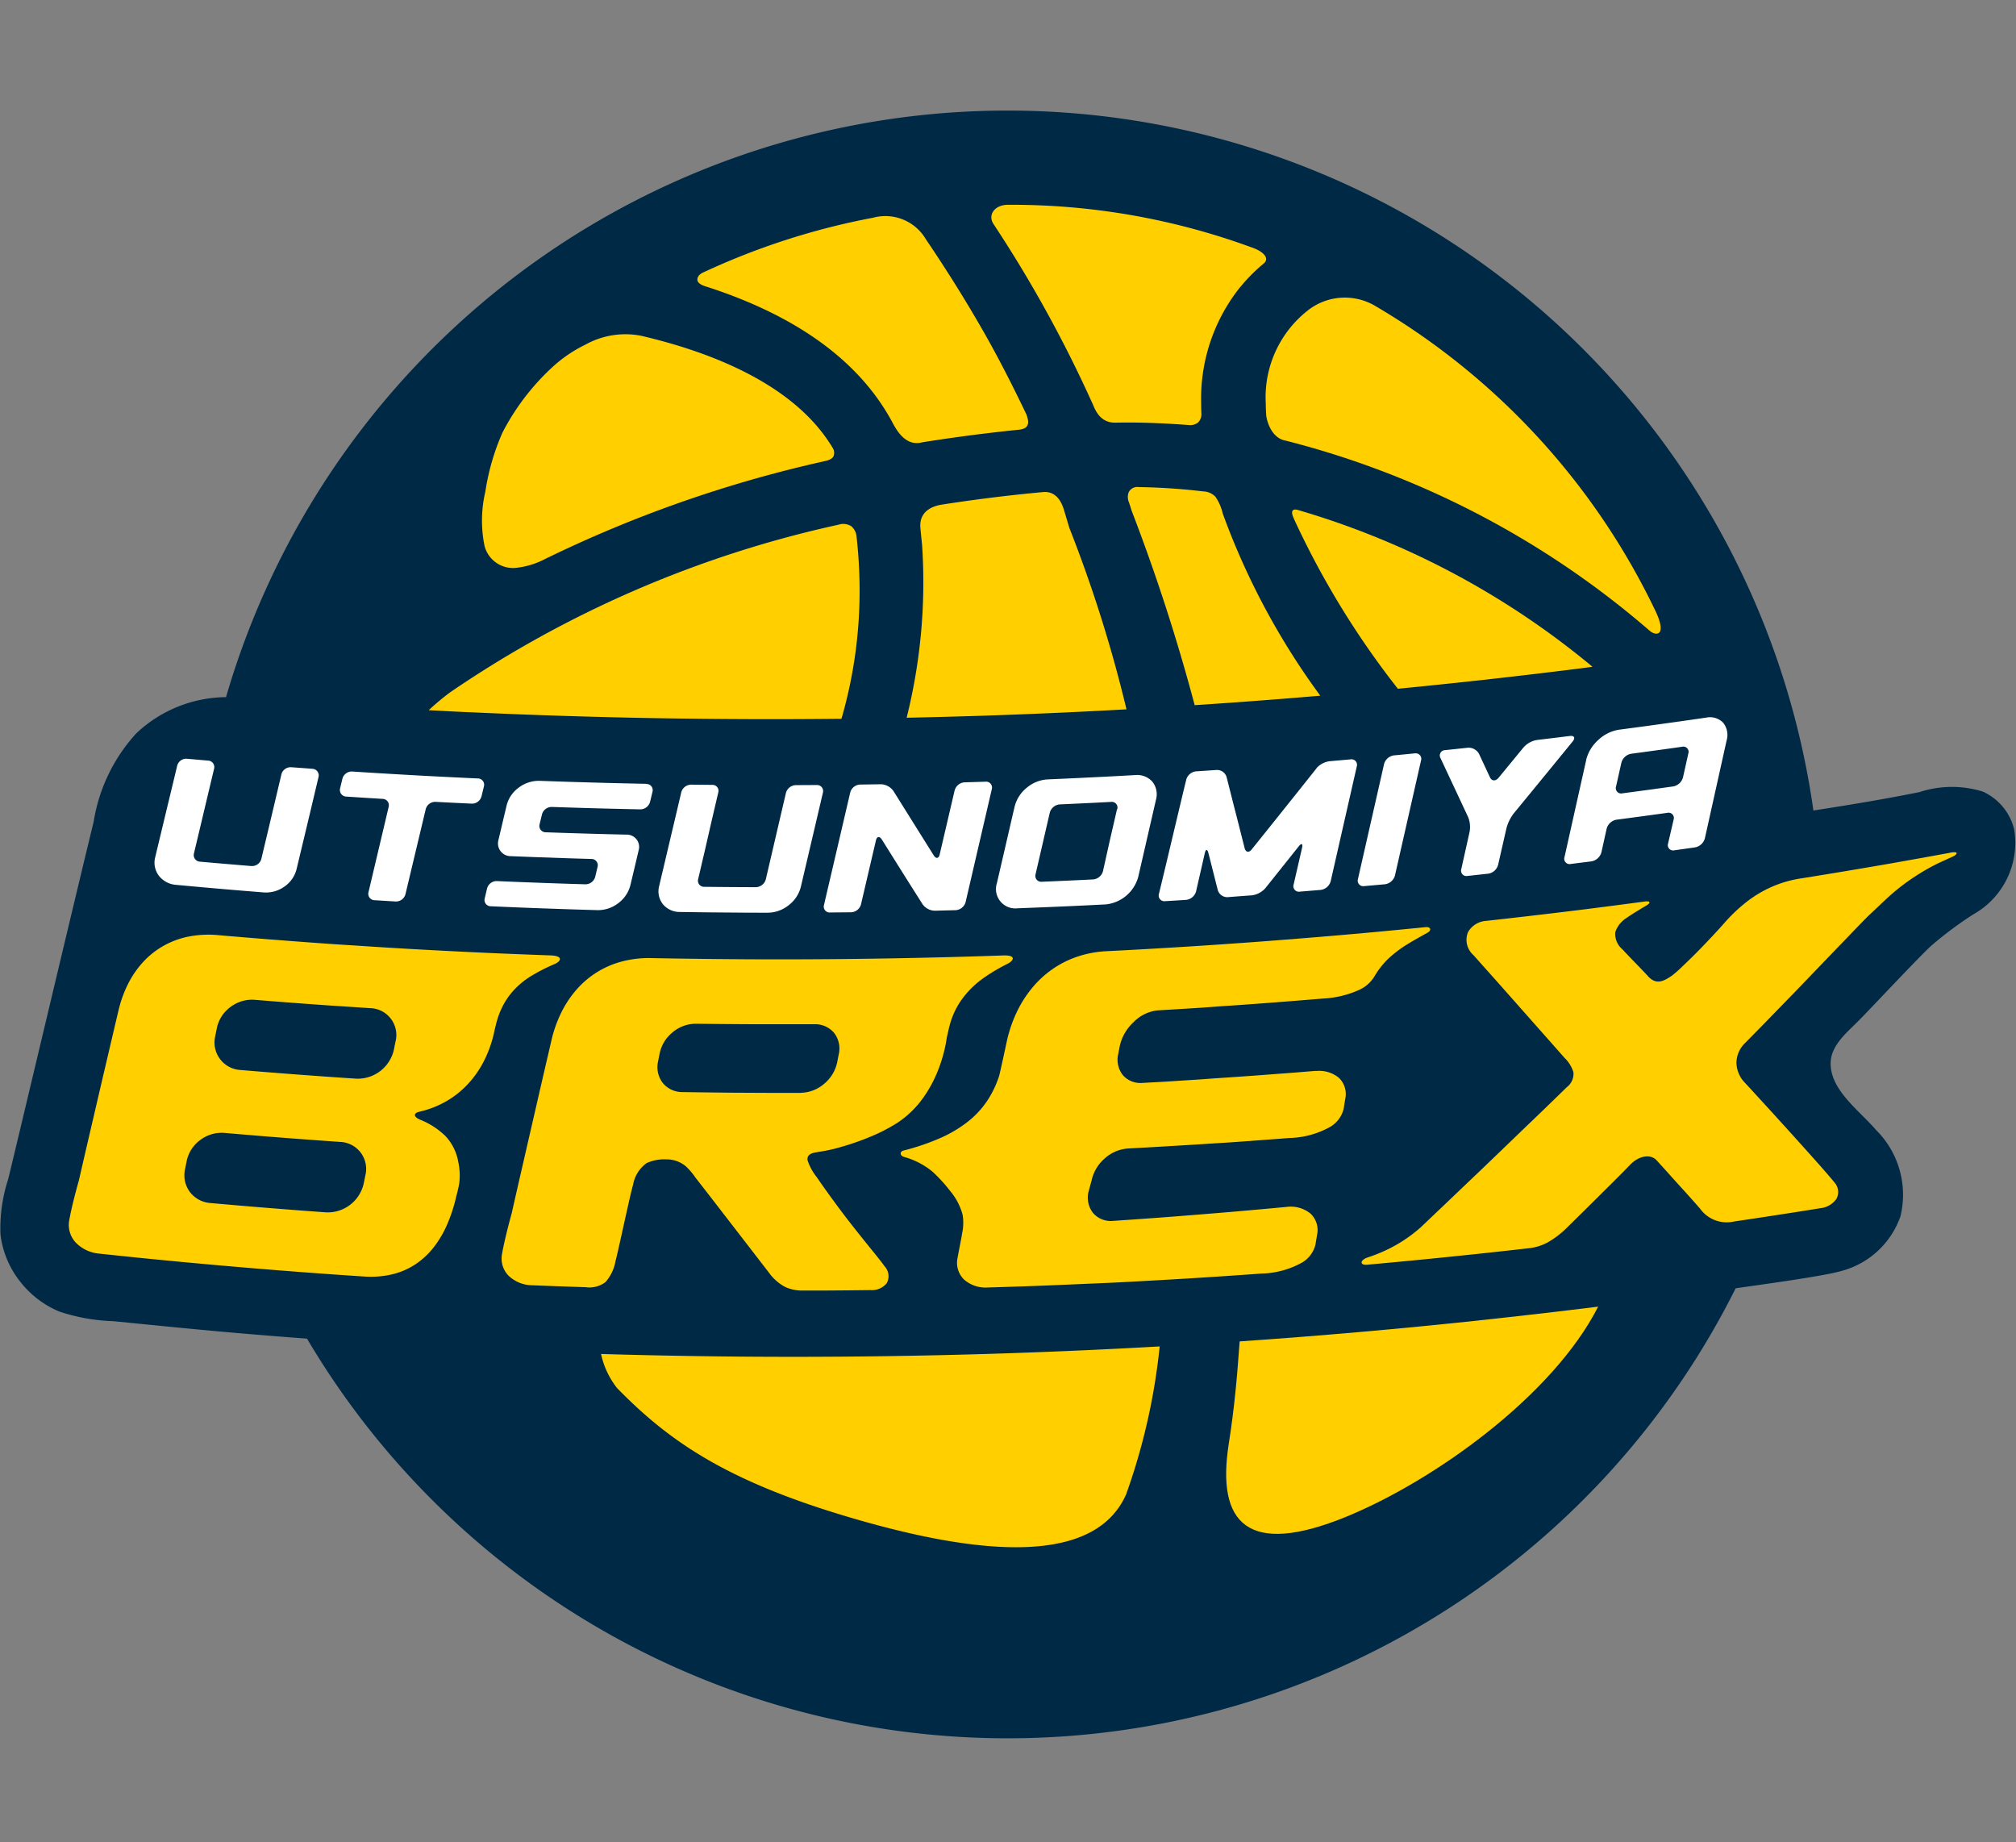 <svg xmlns="http://www.w3.org/2000/svg" xmlns:xlink="http://www.w3.org/1999/xlink" width="109.452" height="100" viewBox="0 0 109.452 100">
  <rect x="0" y="0" width="109.452" height="100" fill="#808080" stroke="none"/>
  <defs>
    <clipPath id="clip-path">
      <rect id="矩形_28328" data-name="矩形 28328" width="109.452" height="100" transform="translate(0 -6)" fill="none"/>
    </clipPath>
  </defs>
  <g id="组_25091" data-name="组 25091" transform="translate(0 6)">
    <g id="组_25085" data-name="组 25085" transform="translate(0)" clip-path="url(#clip-path)">
      <path id="路径_111422" data-name="路径 111422" d="M109.356,39.042a3.031,3.031,0,0,0-1.714-2.072A5.663,5.663,0,0,0,104.21,37c-1.906.387-3.832.7-5.757,1a44.189,44.189,0,0,0-86.182-6.155A7.18,7.18,0,0,0,7.4,33.81a9.234,9.234,0,0,0-2.315,4.8C4.032,42.916.972,55.863.443,58.017A8.627,8.627,0,0,0,.025,61a5.084,5.084,0,0,0,1.064,2.567A5.277,5.277,0,0,0,3.222,65.2a10.282,10.282,0,0,0,2.921.522c2.227.218,4.452.447,6.681.639q1.921.166,3.843.308a44.192,44.192,0,0,0,77.566-2.734c.906-.131,4.746-.646,5.711-.931a4.659,4.659,0,0,0,3.235-2.976,4.952,4.952,0,0,0-1.34-4.7c-.87-1.029-2.529-2.18-2.447-3.69.049-.9.853-1.567,1.448-2.16.686-.682,3.315-3.509,4.03-4.155a20.051,20.051,0,0,1,2.264-1.686,4.451,4.451,0,0,0,2.222-4.591" transform="translate(0)" fill="#002946"/>
      <path id="路径_111423" data-name="路径 111423" d="M116.074,59.586q4.288-.131,8.572-.371a73.652,73.652,0,0,0-3.1-9.844l-.311-1.035c-.308-.965-.929-.93-1.114-.916-1.9.176-3.782.411-5.564.692-1.184.225-1.114,1.052-1.1,1.246s.091.929.091.929a30.31,30.31,0,0,1-.838,9.384q1.681-.035,3.362-.086" transform="translate(-63.487 -26.708)" fill="#ffcf00"/>
      <path id="路径_111424" data-name="路径 111424" d="M160.664,49.641c-.087.1-.023.267.06.463a46.207,46.207,0,0,0,5.642,9.221q1.688-.164,3.375-.345,3.349-.358,6.69-.78c.166-.021.332-.047.5-.069a44.564,44.564,0,0,0-15.9-8.484c-.068-.018-.275-.1-.367-.006" transform="translate(-90.473 -27.935)" fill="#ffcf00"/>
      <path id="路径_111425" data-name="路径 111425" d="M157.374,29.626c.016.248.252,1.272,1.083,1.4A48.5,48.5,0,0,1,178.2,41.345c.354.3.93.265.334-1.025a38.414,38.414,0,0,0-15.192-16.584,3.246,3.246,0,0,0-3.615.146A5.986,5.986,0,0,0,157.352,29c0,.2.008.415.022.628" transform="translate(-88.631 -13.1)" fill="#ffcf00"/>
      <path id="路径_111426" data-name="路径 111426" d="M145.353,48.237a2.734,2.734,0,0,0-.394-.9.947.947,0,0,0-.649-.291,34.643,34.643,0,0,0-3.518-.237.522.522,0,0,0-.537.268.705.705,0,0,0,0,.544c.1.285.144.449.144.449a102.946,102.946,0,0,1,3.431,10.579q3.412-.223,6.82-.514a39.441,39.441,0,0,1-5.3-9.9" transform="translate(-78.969 -26.368)" fill="#ffcf00"/>
      <path id="路径_111427" data-name="路径 111427" d="M128.724,22.5c.124.261.359,1.07,1.263,1.049,1.341-.028,2.573.028,3.93.125a.713.713,0,0,0,.534-.125.631.631,0,0,0,.192-.487c-.014-.239-.014-.522-.014-.58a9.687,9.687,0,0,1,1.988-6.126,9.415,9.415,0,0,1,1.419-1.457c.336-.293-.082-.653-.58-.833a37.841,37.841,0,0,0-13.337-2.344c-.708.008-1.085.553-.767,1.039a69.368,69.368,0,0,1,5.371,9.74" transform="translate(-69.416 -6.604)" fill="#ffcf00"/>
      <path id="路径_111428" data-name="路径 111428" d="M95.414,154.038q-10.348.3-20.7-.005a4.505,4.505,0,0,0,.874,1.855c2.95,3.019,6.223,5.23,13.512,7.269,8.015,2.243,12.7,1.715,14.122-1.507a34.042,34.042,0,0,0,1.821-8.028q-4.81.273-9.626.416" transform="translate(-42.082 -86.53)" fill="#ffcf00"/>
      <path id="路径_111429" data-name="路径 111429" d="M166.157,149.43q-6.489.691-13,1.139c-.15,2.077-.286,3.607-.593,5.568-.67,4.3,1.006,6.152,6.391,3.945,4.722-1.936,11.188-6.529,13.665-11.4q-3.228.4-6.461.745" transform="translate(-85.854 -83.749)" fill="#ffcf00"/>
      <path id="路径_111430" data-name="路径 111430" d="M87.222,17c4.9,1.587,8.28,4.054,10.047,7.338.209.39.709,1.355,1.636,1.1,1.692-.271,3.445-.5,5.228-.682.659-.059.545-.487.423-.83-.786-1.643-1.6-3.236-2.436-4.683-1.084-1.888-2.152-3.543-3.021-4.825a2.553,2.553,0,0,0-2.876-1.17,38.832,38.832,0,0,0-9.151,2.94c-.041.02-.363.132-.38.4-.017.284.475.391.531.412" transform="translate(-48.83 -7.427)" fill="#ffcf00"/>
      <path id="路径_111431" data-name="路径 111431" d="M55.541,61.606q10.073.465,20.161.356a24.918,24.918,0,0,0,.985-7.051,26.2,26.2,0,0,0-.161-2.8.845.845,0,0,0-.285-.6.821.821,0,0,0-.7-.086,60.077,60.077,0,0,0-21.069,9.089,13.252,13.252,0,0,0-1.178.981c.749.039,1.5.08,2.248.114" transform="translate(-30.018 -28.941)" fill="#ffcf00"/>
      <path id="路径_111432" data-name="路径 111432" d="M61.917,40.446a4.363,4.363,0,0,0,1.379-.441,68.493,68.493,0,0,1,15.23-5.334c.174-.037.4-.11.473-.273a.483.483,0,0,0-.018-.387c-.083-.154-.184-.3-.28-.445-2.2-3.262-6.679-4.89-10.16-5.7a4.468,4.468,0,0,0-3.016.483,7.445,7.445,0,0,0-1.868,1.292,12.814,12.814,0,0,0-2.634,3.481,12.539,12.539,0,0,0-.931,3.208,6.882,6.882,0,0,0-.043,2.949,1.6,1.6,0,0,0,1.869,1.164" transform="translate(-33.742 -15.64)" fill="#ffcf00"/>
      <path id="路径_111433" data-name="路径 111433" d="M201.239,92.219l-1.3.237c-.508.091-1.079.193-1.677.3s-1.224.212-1.842.317-1.229.206-1.8.3-1.092.178-1.538.249a6.3,6.3,0,0,0-1.616.481,6.5,6.5,0,0,0-1.356.833,8.934,8.934,0,0,0-1.163,1.116c-.382.433-.8.874-1.187,1.277s-.76.764-1.051,1.04a7.3,7.3,0,0,1-.587.521c-.476.324-.87.52-1.314.025-.116-.129-.4-.428-.693-.727s-.575-.6-.689-.724a1.088,1.088,0,0,1-.387-.929,1.439,1.439,0,0,1,.572-.747c.37-.255.756-.487,1.138-.713.164-.1.275-.262-.154-.2-.086.012-.48.065-1.056.141s-1.334.174-2.147.276-1.682.207-2.478.3-1.522.177-2.047.236l-.852.094a1.223,1.223,0,0,0-.97.608,1.1,1.1,0,0,0,.294,1.249c.365.411.774.871,1.2,1.346l1.273,1.438,1.17,1.322.885,1,.421.477a1.81,1.81,0,0,1,.48.782.919.919,0,0,1-.364.808c-.452.44-.871.848-1.268,1.233L178,107.275l-1.048,1.01-1.02.98-1.048,1-1.132,1.08c-.4.378-.818.778-1.27,1.207a7.929,7.929,0,0,1-1.628,1.117,8.587,8.587,0,0,1-1.244.518c-.439.146-.46.435-.042.4l1.089-.1c.6-.055,1.381-.129,2.223-.213s1.742-.176,2.566-.263,1.574-.17,2.118-.231l.881-.1a2.776,2.776,0,0,0,1.136-.433,4.975,4.975,0,0,0,.846-.683c.083-.083.437-.43.889-.876s1-.991,1.48-1.467.881-.883,1.04-1.051c.475-.5,1.113-.614,1.446-.252.386.42.9,1,1.362,1.506s.854.953.994,1.114a1.785,1.785,0,0,0,1.865.7c.623-.092,1.142-.169,1.626-.243s.934-.143,1.418-.218,1-.157,1.625-.258a1.221,1.221,0,0,0,.869-.5.774.774,0,0,0-.116-.913c-.076-.1-.248-.3-.488-.577s-.547-.621-.895-1.009-.735-.82-1.136-1.262-.814-.9-1.212-1.333-.78-.853-1.12-1.22a1.6,1.6,0,0,1-.457-1.091,1.53,1.53,0,0,1,.476-1.07c.319-.322.707-.716,1.132-1.152s.889-.914,1.361-1.4S193.542,99,194,98.524l1.287-1.338c.388-.4.725-.755.983-1.02s.436-.446.5-.509c.446-.411.8-.769,1.2-1.122a11.192,11.192,0,0,1,1.449-1.092,10.684,10.684,0,0,1,1.1-.624c.319-.156.6-.273.854-.394.225-.105.351-.3-.142-.207" transform="translate(-95.343 -51.93)" fill="#ffcf00"/>
      <path id="路径_111434" data-name="路径 111434" d="M134.506,109.3c-.627.052-1.2.1-1.74.139s-1.045.079-1.532.115-.958.069-1.428.1-.941.064-1.428.1-.993.063-1.533.1-1.116.066-1.743.1a1.261,1.261,0,0,1-1.066-.422,1.346,1.346,0,0,1-.253-1.144c.035-.183.053-.274.088-.456a2.518,2.518,0,0,1,.749-1.28,2.147,2.147,0,0,1,1.294-.635c.6-.035,1.149-.068,1.665-.1s1-.064,1.465-.1.915-.062,1.364-.094l1.364-.1,1.464-.113c.515-.041,1.064-.086,1.663-.135a5.445,5.445,0,0,0,1.957-.467,1.877,1.877,0,0,0,.853-.762l0,0a4.38,4.38,0,0,1,.808-1,6.357,6.357,0,0,1,.977-.726c.347-.215.712-.414,1.084-.622.227-.127.18-.326-.107-.3l-.589.059c-.338.033-.808.079-1.375.133s-1.232.115-1.962.18-1.524.133-2.35.2-1.683.135-2.537.2-1.708.124-2.526.18-1.6.106-2.314.149-1.359.081-1.9.111-.983.054-1.288.069l-.474.024a5.88,5.88,0,0,0-1.6.3,5.328,5.328,0,0,0-1.358.686,5.536,5.536,0,0,0-1.1,1.022,6.287,6.287,0,0,0-.823,1.3,7.331,7.331,0,0,0-.529,1.533c-.015.065-.111.516-.209.965s-.2.9-.217.96a5.522,5.522,0,0,1-.632,1.329,4.9,4.9,0,0,1-1.008,1.111,6.813,6.813,0,0,1-1.488.907,12.676,12.676,0,0,1-2.073.712c-.207.054-.19.274.023.34a4.189,4.189,0,0,1,1.532.782,7.912,7.912,0,0,1,.97,1.054,3.342,3.342,0,0,1,.689,1.3,2.664,2.664,0,0,1-.023,1.011c-.064.405-.166.865-.249,1.336a1.271,1.271,0,0,0,.355,1.181,1.767,1.767,0,0,0,1.294.427v0l.517-.015L118.6,121c.57-.021,1.242-.045,1.974-.076s1.525-.066,2.337-.1,1.645-.082,2.457-.126,1.6-.091,2.333-.136,1.4-.088,1.967-.126l1.358-.094.507-.037a4.749,4.749,0,0,0,2.234-.6,1.571,1.571,0,0,0,.723-.965l.087-.528a1.223,1.223,0,0,0-.355-1.164,1.705,1.705,0,0,0-1.291-.363c-.629.059-1.206.112-1.748.16s-1.049.093-1.539.134-.962.08-1.434.118l-1.434.113c-.49.038-1,.076-1.54.114s-1.12.079-1.75.122a1.269,1.269,0,0,1-1.066-.427,1.349,1.349,0,0,1-.252-1.146c.069-.249.1-.373.17-.622a2.187,2.187,0,0,1,.708-1.192,2.094,2.094,0,0,1,1.253-.544c.7-.038,1.334-.073,1.923-.108s1.136-.068,1.67-.1,1.052-.068,1.585-.1,1.08-.074,1.669-.117,1.221-.09,1.921-.145a4.763,4.763,0,0,0,2.233-.61,1.572,1.572,0,0,0,.721-.969c.035-.215.052-.322.086-.537a1.215,1.215,0,0,0-.342-1.149,1.667,1.667,0,0,0-1.258-.369" transform="translate(-63.073 -57.167)" fill="#ffcf00"/>
      <path id="路径_111435" data-name="路径 111435" d="M79.519,115.7a8.431,8.431,0,0,0,1.226-.262,14.42,14.42,0,0,0,1.581-.545,9.481,9.481,0,0,0,1.5-.764,5.312,5.312,0,0,0,1.422-1.369,6.951,6.951,0,0,0,.817-1.517,8.119,8.119,0,0,0,.373-1.228c.068-.313.089-.505.089-.505l.08-.349h0c.017-.072.028-.128.035-.161,0,0,.026-.107.071-.267a4.251,4.251,0,0,1,.746-1.467,5.128,5.128,0,0,1,1.094-1.03,10.2,10.2,0,0,1,1.284-.758c.335-.172.482-.473-.24-.449l-1.123.037c-.468.015-1.022.031-1.64.048s-1.3.033-2.026.048-1.493.029-2.281.041-1.6.021-2.4.027-1.613.01-2.4.01-1.542,0-2.255-.005-1.382-.01-1.983-.017-1.135-.014-1.58-.021l-1.045-.018-.377-.007a5.762,5.762,0,0,0-1.6.186,4.926,4.926,0,0,0-2.462,1.531,5.713,5.713,0,0,0-.825,1.243,6.939,6.939,0,0,0-.529,1.492c-.086.369-.2.86-.331,1.425s-.278,1.2-.431,1.868l-.465,2.021c-.153.666-.3,1.311-.432,1.883s-.246,1.075-.333,1.457-.147.645-.167.741c0,0-.09.318-.2.751s-.241.983-.324,1.447a1.333,1.333,0,0,0,.354,1.2,1.892,1.892,0,0,0,1.294.517c.577.023,1.01.039,1.443.055s.866.03,1.443.048a1.441,1.441,0,0,0,1.081-.277,2.33,2.33,0,0,0,.542-1.135c.052-.189.144-.6.255-1.094s.24-1.086.364-1.638.239-1.074.336-1.416a1.839,1.839,0,0,1,.735-1.176A2.284,2.284,0,0,1,71.3,116.1a1.615,1.615,0,0,1,1.056.368,3.562,3.562,0,0,1,.53.62c.324.414.721.927,1.138,1.466l1.258,1.629,1.059,1.372.54.7a2.538,2.538,0,0,0,.891.777,2.218,2.218,0,0,0,.991.186l1.265,0,1.1-.008,1.265-.014a1.047,1.047,0,0,0,.877-.37.792.792,0,0,0-.117-.925c-.113-.162-.3-.4-.539-.695s-.534-.66-.865-1.075-.7-.884-1.082-1.4-.789-1.071-1.192-1.664a2.939,2.939,0,0,1-.5-.91c-.041-.239.091-.4.542-.451m-.9-3.217c-.644,0-1.208,0-1.731,0l-1.49-.007c-.483,0-.966-.007-1.489-.013s-1.087-.013-1.731-.023a1.361,1.361,0,0,1-1.067-.5,1.4,1.4,0,0,1-.253-1.159l.088-.449a2,2,0,0,1,.708-1.142,1.967,1.967,0,0,1,1.255-.46c.644.008,1.208.014,1.731.018s1.007.007,1.49.009.966,0,1.489,0,1.087,0,1.73,0a1.331,1.331,0,0,1,1.067.472,1.376,1.376,0,0,1,.253,1.154c-.035.181-.053.271-.088.452A2.067,2.067,0,0,1,79.869,112a1.99,1.99,0,0,1-1.254.484" transform="translate(-35.129 -59.161)" fill="#ffcf00"/>
      <path id="路径_111436" data-name="路径 111436" d="M27.631,112.481c-.328-.132-.409-.342-.019-.432a5.3,5.3,0,0,0,1.422-.552,5.037,5.037,0,0,0,1.165-.915,5.484,5.484,0,0,0,.878-1.239,6.5,6.5,0,0,0,.558-1.522c.024-.1.1-.481.188-.761a4.115,4.115,0,0,1,.755-1.443,4.407,4.407,0,0,1,1.09-.935,9.948,9.948,0,0,1,1.28-.651c.333-.147.481-.438-.24-.464l-1.057-.039c-.441-.017-.964-.038-1.548-.062s-1.228-.054-1.913-.087-1.41-.07-2.154-.11-1.508-.084-2.271-.131-1.523-.1-2.262-.145-1.456-.1-2.13-.149-1.3-.1-1.873-.142l-1.491-.121-.986-.083-.356-.031a5.642,5.642,0,0,0-1.6.077,4.61,4.61,0,0,0-1.357.5,4.516,4.516,0,0,0-1.1.866,5.2,5.2,0,0,0-.822,1.184,6.5,6.5,0,0,0-.527,1.453c-.086.362-.2.845-.33,1.4s-.277,1.182-.43,1.835-.311,1.33-.463,1.985l-.431,1.85c-.131.563-.245,1.056-.331,1.432s-.146.634-.167.728c0,0-.089.311-.2.735s-.24.964-.323,1.422a1.4,1.4,0,0,0,.353,1.224,2.024,2.024,0,0,0,1.29.6c.637.069,1.239.131,1.812.19s1.121.113,1.648.164,1.035.1,1.53.145.98.09,1.46.132l1.436.124c.48.041.965.08,1.461.12s1,.079,1.532.12,1.075.08,1.65.121,1.178.082,1.816.124a5.1,5.1,0,0,0,1.557-.121,3.968,3.968,0,0,0,1.26-.549,4.229,4.229,0,0,0,.983-.918,5.729,5.729,0,0,0,.725-1.23,8.517,8.517,0,0,0,.487-1.484c.048-.2.124-.458.175-.774a3.533,3.533,0,0,0-.061-1.17,2.719,2.719,0,0,0-.7-1.388,4.222,4.222,0,0,0-1.378-.883m-2.958,3.008c-.037.186-.055.278-.093.463a2,2,0,0,1-2.047,1.564c-.628-.045-1.178-.086-1.688-.125s-.981-.076-1.452-.114-.942-.076-1.452-.12-1.059-.091-1.687-.147a1.542,1.542,0,0,1-1.111-.6,1.522,1.522,0,0,1-.264-1.228c.037-.184.055-.276.092-.46a1.89,1.89,0,0,1,.738-1.136,1.929,1.929,0,0,1,1.308-.383c.628.055,1.177.1,1.687.143s.981.079,1.452.116.942.072,1.453.11,1.06.077,1.688.12a1.466,1.466,0,0,1,1.377,1.8m1.638-7.27c-.038.185-.056.278-.093.463a2.012,2.012,0,0,1-2.047,1.574c-.628-.041-1.178-.079-1.688-.115s-.981-.071-1.453-.106-.942-.072-1.452-.112-1.06-.085-1.687-.138a1.495,1.495,0,0,1-1.376-1.82c.037-.184.055-.276.092-.46a1.9,1.9,0,0,1,.738-1.14,1.938,1.938,0,0,1,1.308-.39c.628.051,1.177.094,1.688.134l1.453.108c.471.035.942.068,1.453.1s1.06.071,1.689.111a1.458,1.458,0,0,1,1.377,1.789" transform="translate(-4.825 -57.702)" fill="#ffcf00"/>
      <path id="路径_111437" data-name="路径 111437" d="M27.772,81.112a.356.356,0,0,1,.342.438L27.7,83.3l-.364,1.523c-.124.52-.258,1.077-.418,1.745a1.629,1.629,0,0,1-.654.935,1.721,1.721,0,0,1-1.121.32c-.635-.051-1.165-.094-1.66-.136s-.953-.081-1.447-.125-1.024-.092-1.659-.151a1.3,1.3,0,0,1-.933-.495,1.178,1.178,0,0,1-.2-1c.159-.664.293-1.218.417-1.735s.239-1,.364-1.513l.417-1.736a.508.508,0,0,1,.53-.366l1.139.1a.351.351,0,0,1,.331.443l-.381,1.6-.332,1.4-.381,1.6a.357.357,0,0,0,.331.444c.557.05.974.086,1.392.121s.835.071,1.392.116a.527.527,0,0,0,.541-.371l.381-1.6.332-1.4L26.1,81.4a.519.519,0,0,1,.531-.374l1.14.083" transform="translate(-10.819 -45.376)" fill="#fff"/>
      <path id="路径_111438" data-name="路径 111438" d="M49.74,82.538a.34.34,0,0,1,.332.43l-.13.537a.535.535,0,0,1-.531.4l-.982-.047-.983-.05a.534.534,0,0,0-.531.387l-.385,1.615-.336,1.408c-.114.481-.237,1-.385,1.614a.53.53,0,0,1-.531.384l-1.141-.069a.347.347,0,0,1-.332-.435l.381-1.612.333-1.407c.114-.48.235-.995.381-1.612a.346.346,0,0,0-.332-.435l-.982-.061-.982-.063a.36.36,0,0,1-.342-.447c.052-.214.078-.32.13-.534a.527.527,0,0,1,.531-.38c.682.045,1.278.081,1.832.114s1.065.062,1.576.091,1.022.055,1.576.083,1.151.057,1.833.088" transform="translate(-23.799 -46.278)" fill="#fff"/>
      <path id="路径_111439" data-name="路径 111439" d="M69.009,83.5a.334.334,0,0,1,.342.422l-.13.541a.554.554,0,0,1-.531.414c-.641-.014-1.175-.026-1.673-.038s-.961-.025-1.46-.04-1.032-.031-1.673-.053a.546.546,0,0,0-.532.4c-.052.216-.078.323-.13.539a.344.344,0,0,0,.343.437c.581.021,1.065.036,1.517.05l1.324.039c.452.012.936.024,1.517.038a.668.668,0,0,1,.675.855l-.224.954L68.149,89a1.749,1.749,0,0,1-.656.97,1.8,1.8,0,0,1-1.122.378c-.58-.016-1.087-.031-1.558-.047l-1.341-.046c-.435-.015-.87-.032-1.34-.051s-.978-.04-1.558-.066a.34.34,0,0,1-.332-.429l.13-.547a.54.54,0,0,1,.532-.391c.64.028,1.174.049,1.672.068s.961.036,1.459.053,1.032.035,1.673.053a.55.55,0,0,0,.532-.4c.052-.22.078-.33.13-.55a.341.341,0,0,0-.342-.425c-.582-.017-1.068-.032-1.521-.047l-1.326-.046c-.453-.017-.939-.035-1.521-.059a.69.69,0,0,1-.675-.867l.224-.949.225-.949a1.71,1.71,0,0,1,.659-.959,1.8,1.8,0,0,1,1.118-.366c.58.021,1.087.038,1.558.053l1.341.04c.435.012.87.024,1.341.035s.978.023,1.558.034" transform="translate(-33.926 -46.94)" fill="#fff"/>
      <path id="路径_111440" data-name="路径 111440" d="M90.449,83.816a.328.328,0,0,1,.342.413l-.418,1.784-.365,1.555-.418,1.782a1.81,1.81,0,0,1-.656.988,1.839,1.839,0,0,1-1.122.408c-.637,0-1.167,0-1.663-.006l-1.45-.012c-.5-.005-1.026-.012-1.663-.021a1.191,1.191,0,0,1-.935-.423,1.134,1.134,0,0,1-.2-.99l.418-1.772.365-1.546c.125-.528.258-1.094.418-1.773a.561.561,0,0,1,.532-.408l1.142.012a.324.324,0,0,1,.332.418l-.382,1.635L84.4,87.288c-.114.487-.236,1.008-.382,1.634a.329.329,0,0,0,.332.419c.558.006.977.01,1.4.013s.837.005,1.395.007a.581.581,0,0,0,.542-.414l.382-1.639.333-1.43.382-1.64a.573.573,0,0,1,.532-.417l1.142-.006" transform="translate(-46.113 -47.199)" fill="#fff"/>
      <path id="路径_111441" data-name="路径 111441" d="M109.519,83.892a.593.593,0,0,1,.532-.431c.456-.013.684-.02,1.141-.035a.32.32,0,0,1,.342.4l-.383,1.652-.33,1.421c-.107.461-.214.922-.329,1.42l-.383,1.651a.6.6,0,0,1-.542.431l-1.131.029a.835.835,0,0,1-.668-.361L107,88.857l-.668-1.063-.765-1.221c-.126-.205-.275-.183-.326.045l-.406,1.737-.406,1.738a.579.579,0,0,1-.532.422l-1.142.011a.319.319,0,0,1-.332-.413l.383-1.641.33-1.412.329-1.413.383-1.643a.581.581,0,0,1,.532-.422l1.142-.017a.874.874,0,0,1,.668.364l.762,1.218.665,1.062.762,1.216c.126.2.275.181.326-.058l.406-1.738.406-1.739" transform="translate(-57.686 -46.991)" fill="#fff"/>
      <path id="路径_111442" data-name="路径 111442" d="M131.371,82.6a1.107,1.107,0,0,1,.934.355,1.092,1.092,0,0,1,.2.977c-.128.56-.236,1.027-.336,1.462s-.193.839-.293,1.275l-.336,1.461a2.041,2.041,0,0,1-1.775,1.491c-.637.032-1.168.058-1.664.081s-.956.043-1.452.063-1.027.042-1.664.066a1.049,1.049,0,0,1-1.12-1.357l.337-1.453.293-1.267c.1-.433.207-.9.337-1.453a1.9,1.9,0,0,1,.655-1.013,1.924,1.924,0,0,1,1.122-.454c.636-.027,1.166-.051,1.661-.075s.954-.046,1.448-.071,1.025-.053,1.66-.089m-.978,1.857a.308.308,0,0,0-.332-.4c-.557.029-.975.05-1.393.07s-.836.04-1.393.064a.617.617,0,0,0-.541.439l-.388,1.681-.388,1.68a.318.318,0,0,0,.342.4c.558-.023.976-.041,1.394-.06s.836-.038,1.393-.066a.608.608,0,0,0,.531-.442L130,86.139c.117-.505.233-1.011.388-1.685" transform="translate(-69.744 -46.523)" fill="#fff"/>
      <path id="路径_111443" data-name="路径 111443" d="M152.613,81.129a1.169,1.169,0,0,1,.711-.378l1.137-.1a.3.3,0,0,1,.341.386l-.381,1.677-.328,1.443c-.107.467-.213.935-.328,1.442l-.381,1.675a.649.649,0,0,1-.54.463l-1.128.093a.3.3,0,0,1-.341-.389l.228-.991.228-.991c.051-.242-.029-.275-.182-.084l-.908,1.139-.908,1.136a1.188,1.188,0,0,1-.711.38c-.531.039-.8.058-1.327.1a.537.537,0,0,1-.54-.389l-.253-1-.253-1c-.058-.234-.147-.228-.2.013l-.237,1.037c-.071.311-.142.622-.237,1.036a.632.632,0,0,1-.54.451c-.452.029-.678.042-1.13.069a.308.308,0,0,1-.342-.4l.4-1.664.34-1.432.341-1.433c.119-.5.248-1.046.4-1.666a.62.62,0,0,1,.531-.451l1.119-.075a.539.539,0,0,1,.539.379l.341,1.346c.1.4.2.773.3,1.174l.341,1.346c.058.224.228.261.38.072l.949-1.183.816-1.02.816-1.022.948-1.19" transform="translate(-81.141 -45.427)" fill="#fff"/>
      <path id="路径_111444" data-name="路径 111444" d="M171.882,79.9a.3.3,0,0,1,.341.383c-.142.625-.266,1.173-.381,1.681s-.222.977-.328,1.446l-.328,1.446-.381,1.68a.658.658,0,0,1-.539.468l-1.127.1a.3.3,0,0,1-.341-.386l.381-1.677c.115-.507.222-.975.328-1.443l.328-1.444c.115-.507.24-1.054.381-1.678a.645.645,0,0,1,.529-.467l1.137-.111" transform="translate(-95.072 -45.001)" fill="#fff"/>
      <path id="路径_111445" data-name="路径 111445" d="M186.052,77.74c.237-.029.311.1.149.3-.428.525-.785.961-1.118,1.368l-.975,1.191-1.118,1.361a2.345,2.345,0,0,0-.379.778l-.228,1-.228,1a.657.657,0,0,1-.529.476l-1.136.124a.292.292,0,0,1-.331-.382c.089-.4.156-.7.223-1l.223-1a1.437,1.437,0,0,0-.078-.815l-.749-1.6-.75-1.6a.29.29,0,0,1,.253-.433l1.225-.13a.641.641,0,0,1,.617.34l.59,1.265c.1.208.3.224.466.028l.68-.827.68-.828a1.261,1.261,0,0,1,.729-.4l.893-.107.893-.11" transform="translate(-100.821 -43.786)" fill="#fff"/>
      <path id="路径_111446" data-name="路径 111446" d="M195.647,77.73a2.146,2.146,0,0,1,.656-1.074,2.113,2.113,0,0,1,1.119-.556c.632-.083,1.158-.154,1.65-.221l1.439-.2c.491-.069,1.017-.144,1.648-.236a1,1,0,0,1,.922.275,1.058,1.058,0,0,1,.19.963l-.317,1.428-.273,1.229-.273,1.228-.317,1.427a.685.685,0,0,1-.527.493l-1.132.16a.287.287,0,0,1-.339-.37l.3-1.294a.287.287,0,0,0-.339-.37c-.553.077-.969.133-1.384.189s-.83.111-1.384.184a.673.673,0,0,0-.528.486l-.286,1.289a.685.685,0,0,1-.538.486l-1.124.141a.289.289,0,0,1-.34-.375l.317-1.419.273-1.222.273-1.222.318-1.42m1.62,1.441a.291.291,0,0,0,.34.383c.554-.073.969-.129,1.384-.185s.83-.114,1.383-.191a.678.678,0,0,0,.527-.5c.115-.513.172-.77.286-1.283a.284.284,0,0,0-.339-.369c-.553.079-.968.136-1.383.193s-.83.114-1.384.187a.676.676,0,0,0-.528.487l-.287,1.28" transform="translate(-109.53 -42.486)" fill="#fff"/>
    </g>
  </g>
</svg>
